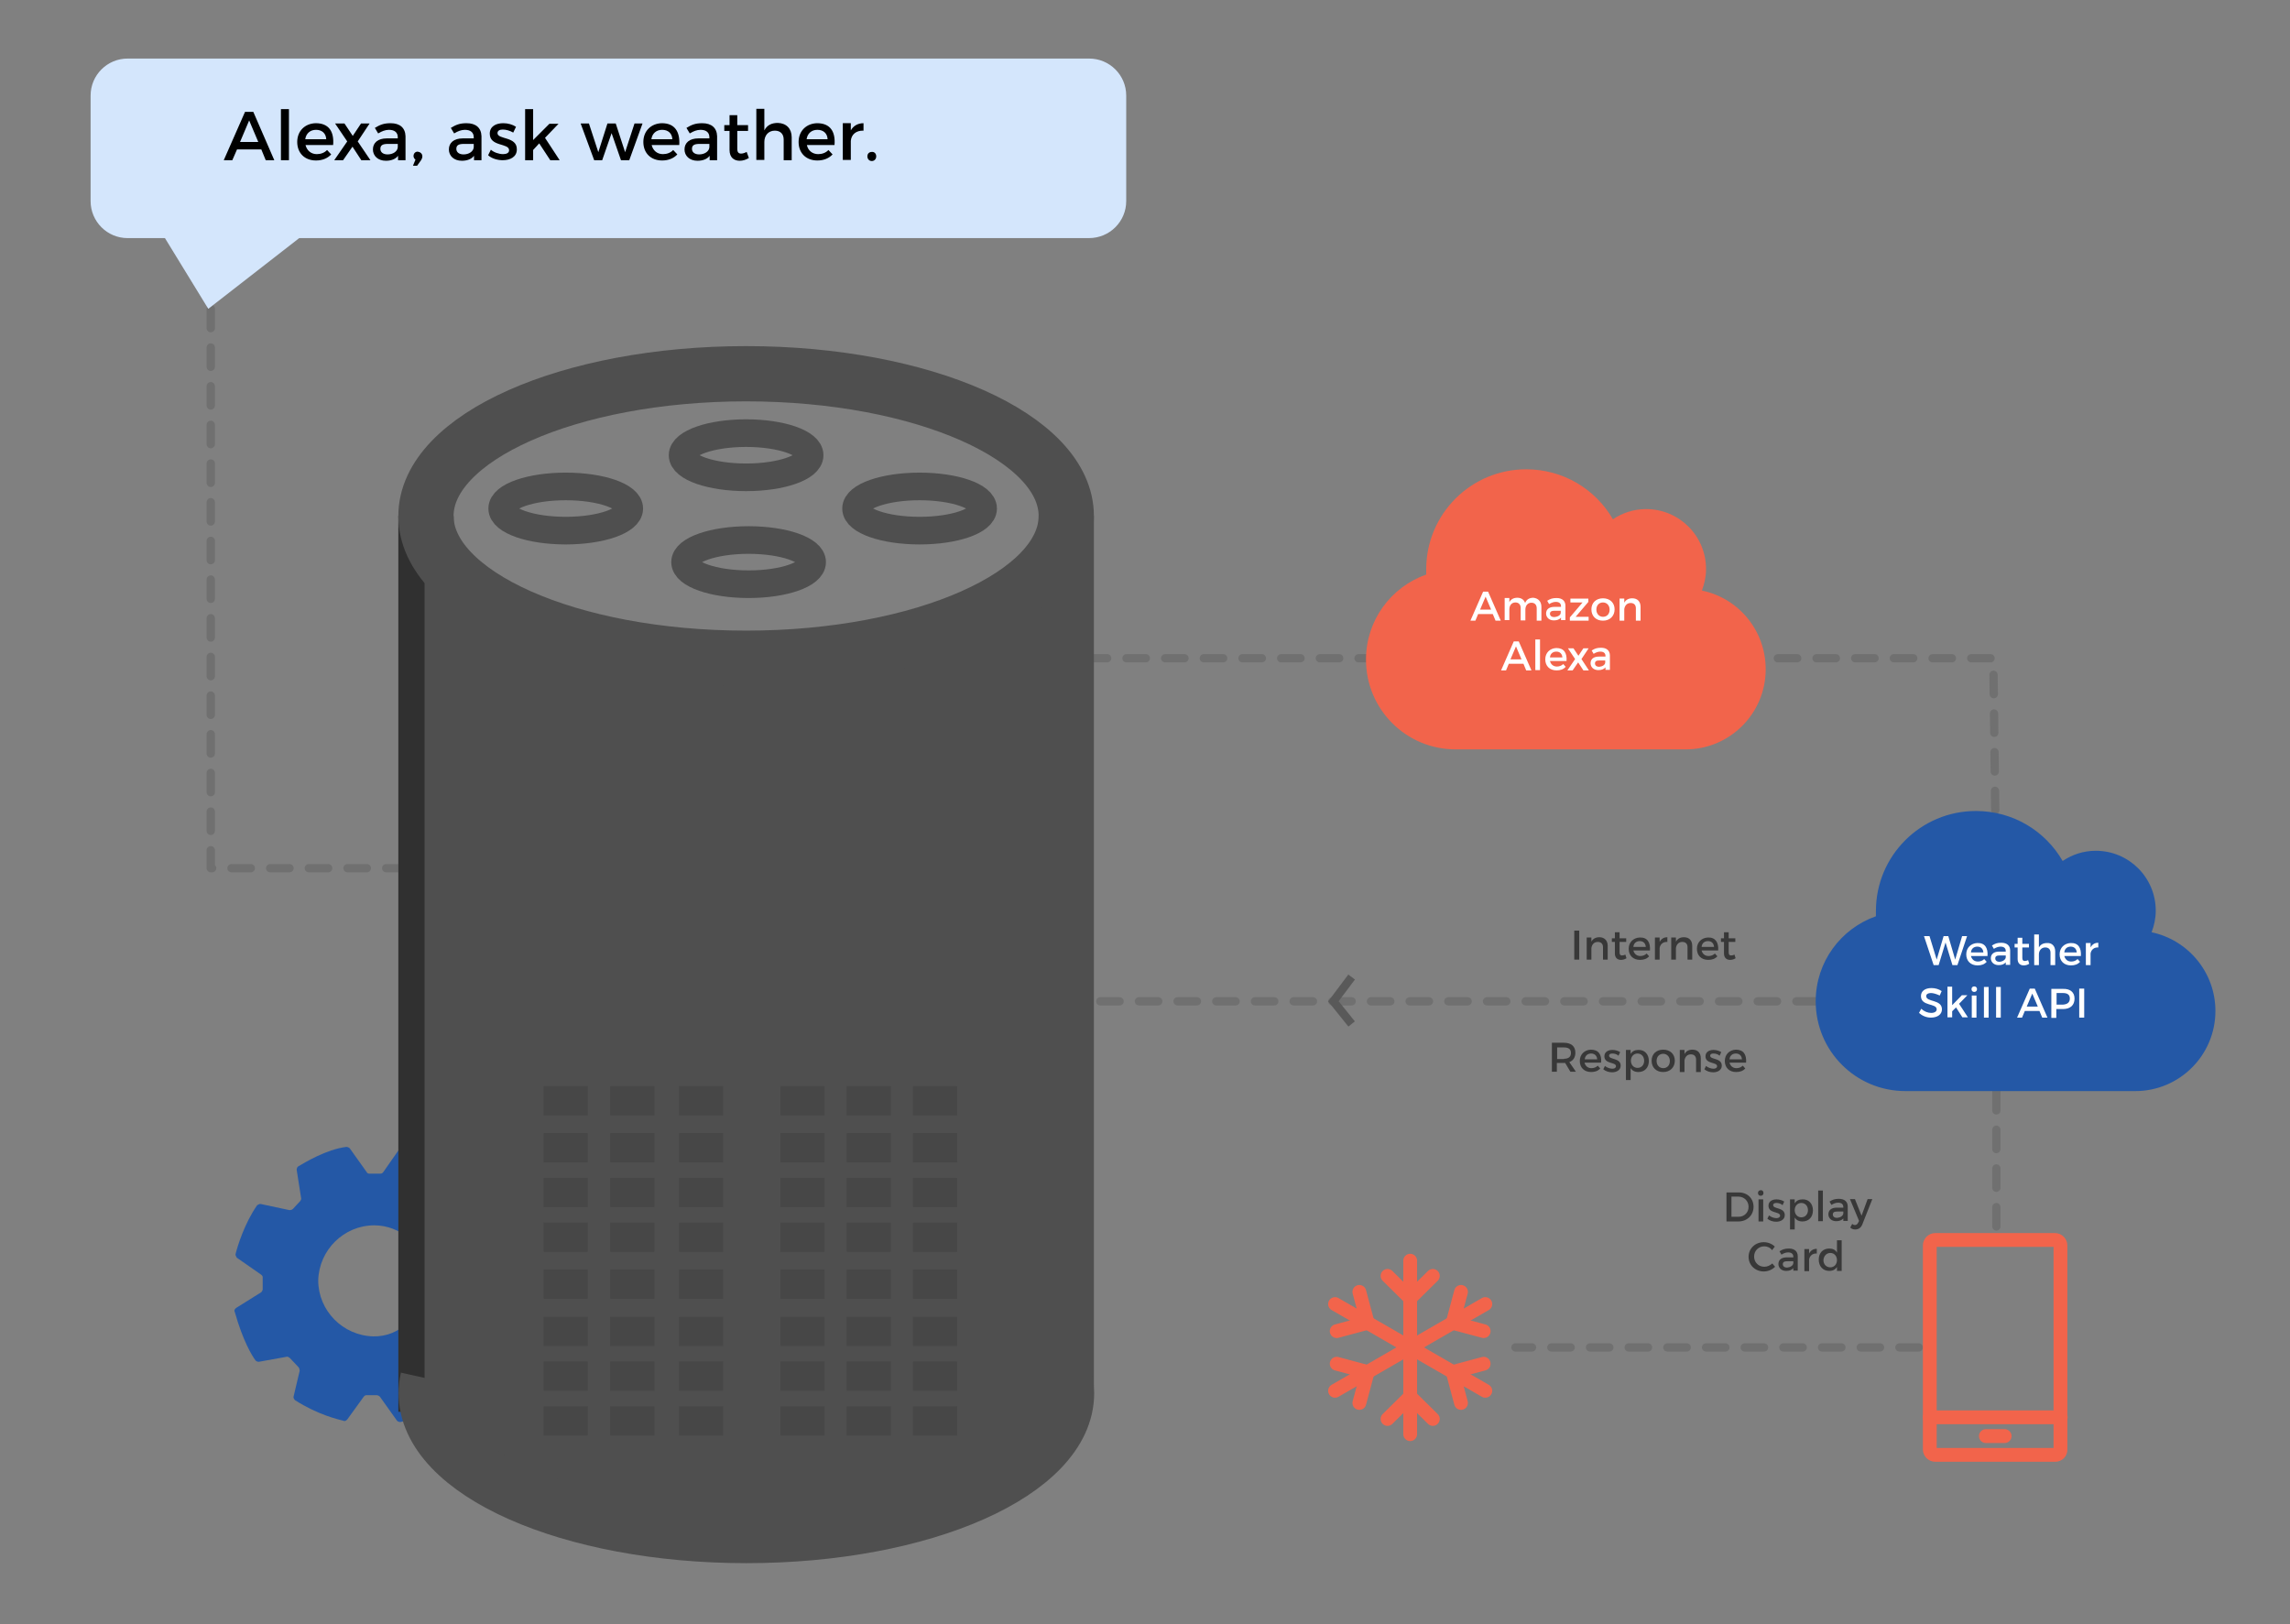 <?xml version="1.0" encoding="utf-8"?>
<!-- Generator: Adobe Illustrator 19.0.0, SVG Export Plug-In . SVG Version: 6.00 Build 0)  -->
<svg version="1.1" id="Alexa_Skills_Development" xmlns="http://www.w3.org/2000/svg" xmlns:xlink="http://www.w3.org/1999/xlink"
	 x="0px" y="0px" viewBox="215 -94 829 588" style="enable-background:new 215 -94 829 588;" xml:space="preserve">
<rect x="215" y="-94" width="829" height="588" fill="#808080" stroke="none"/>
<style type="text/css">
	.st0{fill:#2458A6;}
	
		.st1{fill:none;stroke:#707070;stroke-width:3;stroke-linecap:round;stroke-linejoin:round;stroke-miterlimit:10;stroke-dasharray:7;}
	.st2{fill:#D4E6FC;}
	.st3{enable-background:new    ;}
	.st4{fill:none;stroke:#303030;stroke-width:20;stroke-miterlimit:10;}
	.st5{fill:none;stroke:#4F4F4F;stroke-width:10;stroke-miterlimit:10;}
	.st6{fill:#4F4F4F;stroke:#4F4F4F;stroke-miterlimit:10;}
	.st7{fill:none;stroke:#4F4F4F;stroke-width:20;stroke-miterlimit:10;}
	.st8{fill:#474747;stroke:#4F4F4F;stroke-miterlimit:10;}
	.st9{fill:#F2644B;}
	.st10{fill:#FFFFFF;}
	.st11{fill:#383838;}
	.st12{fill:none;stroke:#F2644B;stroke-width:5;stroke-linecap:round;stroke-linejoin:round;stroke-miterlimit:10;}
	.st13{fill:none;stroke:#595959;stroke-width:3;stroke-miterlimit:10;}
</style>
<path id="settings" class="st0" d="M350.1,389.8c-11-0.3-19.9-9.3-19.9-20.3c0.3-11,9.3-19.9,20.3-19.9c4.8,0,8.9,1.8,12.4,4.5
	l-0.3-32.3c-0.5-0.3-1.1-0.3-1.5-0.4c-0.5-0.2-0.9,0.2-1.4,0.4l-6,8.6c-0.3,0.3-0.5,0.5-1.1,0.5h-3.9c-0.4,0-0.9-0.3-0.9-0.5
	l-6.2-8.7c-0.3-0.3-0.9-0.5-1.2-0.5c-7.3,0.9-15.1,5.7-17.5,7.1c-0.4,0.3-0.5,0.9-0.5,1.2l1.6,10.2c0.2,0.4-0.2,0.9-0.3,1.1
	l-2.7,2.9c-0.3,0.3-0.9,0.4-1.2,0.4l-10.3-2.2c-0.5-0.2-0.9,0.2-1.4,0.4c-4.6,6.6-7.1,14.8-7.8,17.6c-0.2,0.5,0.2,0.9,0.4,1.4
	l8.9,6.2c0.3,0.3,0.5,0.5,0.5,0.9v4.3c0,0.4-0.3,0.9-0.5,1.1l-9.1,5.7c-0.4,0.3-0.9,0.9-0.5,1.5c2.9,10.3,6.2,15.8,7.5,17.5
	c0.3,0.4,0.9,0.5,1.2,0.5l10-1.8c0.4-0.2,0.9,0.2,1.2,0.4l3.2,3.4c0.3,0.3,0.3,0.9,0.4,1.2l-2.2,9.3c-0.2,0.5,0.2,1.1,0.5,1.4
	c8.3,5.3,15.4,6.9,17.7,7.5c0.4,0.2,0.9-0.2,1.2-0.5l6-8.3c0.3-0.3,0.5-0.5,0.9-0.5h3.8c0.4,0,0.9,0.3,1.1,0.5l6.2,8.7
	c0.3,0.4,0.9,0.5,1.2,0.5c0.9-0.2,2-0.4,2.9-0.5l-0.3-35.6C359.4,388.1,354.9,389.9,350.1,389.8z"/>
<g id="paths">
	<polyline class="st1" points="291.3,17.8 291.3,220.3 362.9,220.3 	"/>
	<path class="st2" d="M609.2-7.8h-348c-7.4,0-13.4-6-13.4-13.4v-38.2c0-7.4,6-13.4,13.4-13.4h348.1c7.4,0,13.4,6,13.4,13.4v38.2
		C622.7-13.8,616.7-7.8,609.2-7.8z"/>
	<polygon class="st2" points="274.1,-8.8 290.4,17.8 324.6,-8.8 	"/>
	<line class="st1" x1="608.8" y1="144.3" x2="731.6" y2="144.3"/>
	<line class="st1" x1="937.7" y1="301" x2="937.7" y2="353.9"/>
	<g class="st3">
		<path d="M309.6-39.9h-8.8l-1.7,3.9H296l7.7-17.5h3l7.6,17.5h-3.1L309.6-39.9z M308.5-42.6l-3.3-7.8l-3.3,7.8H308.5z"/>
		<path d="M319.6-54.5V-36h-2.9v-18.5H319.6z"/>
		<path d="M335.6-41.5h-10c0.5,2,2,3.3,4.1,3.3c1.4,0,2.8-0.5,3.7-1.5l1.5,1.6c-1.3,1.4-3.2,2.2-5.5,2.2c-4.1,0-6.8-2.7-6.8-6.7
			c0-4,2.8-6.7,6.7-6.8C334.1-49.4,336-46.3,335.6-41.5z M333.1-43.6c-0.1-2.1-1.5-3.4-3.7-3.4c-2.1,0-3.6,1.3-3.9,3.4H333.1z"/>
		<path d="M339.7-49.3l3,4.5l3-4.5h3.1l-4.3,6.5l4.6,6.8h-3.3l-3.2-4.9l-3.4,4.9h-3.2l4.7-6.8l-4.4-6.5H339.7z"/>
		<path d="M359.1-36v-1.6c-0.9,1.2-2.5,1.8-4.4,1.8c-2.9,0-4.7-1.8-4.7-4.1c0-2.4,1.8-4,5-4h4v-0.4c0-1.7-1.1-2.7-3.2-2.7
			c-1.3,0-2.6,0.5-3.9,1.3l-1.2-2c1.8-1.1,3.2-1.7,5.7-1.7c3.4,0,5.3,1.7,5.4,4.7l0,8.7H359.1z M359-40.7v-1.2h-3.6
			c-1.9,0-2.7,0.5-2.7,1.8c0,1.2,1,2,2.6,2C357.3-38.1,358.9-39.2,359-40.7z"/>
		<path d="M367.9-37.4c0,0.5-0.2,0.9-0.4,1.3L366-34h-1.5l0.9-2.2c-0.4-0.3-0.7-0.8-0.7-1.3c0-0.9,0.6-1.6,1.5-1.6
			C367.1-39,367.9-38.4,367.9-37.4z"/>
		<path d="M386.6-36v-1.6c-0.9,1.2-2.5,1.8-4.4,1.8c-2.9,0-4.7-1.8-4.7-4.1c0-2.4,1.8-4,5-4h4v-0.4c0-1.7-1.1-2.7-3.2-2.7
			c-1.3,0-2.6,0.5-3.9,1.3l-1.2-2c1.8-1.1,3.2-1.7,5.7-1.7c3.4,0,5.3,1.7,5.4,4.7l0,8.7H386.6z M386.5-40.7v-1.2h-3.6
			c-1.9,0-2.7,0.5-2.7,1.8c0,1.2,1,2,2.6,2C384.8-38.1,386.4-39.2,386.5-40.7z"/>
		<path d="M397-47.1c-1.1,0-1.9,0.4-1.9,1.3c0,2.4,7.1,1.1,7,5.9c0,2.7-2.4,3.9-5.1,3.9c-1.9,0-4-0.6-5.3-1.8l1-2
			c1.1,1,3,1.6,4.4,1.6c1.2,0,2.2-0.4,2.2-1.4c0-2.7-7-1.2-7-6c0-2.7,2.3-3.8,4.9-3.8c1.7,0,3.4,0.5,4.6,1.3l-1,2.1
			C399.6-46.7,398.2-47.1,397-47.1z"/>
		<path d="M410.2-42.1l-2.2,2.4v3.7h-2.9v-18.5h2.9v11.2l5.9-5.9h3.3l-4.9,5.1l5.3,8.1h-3.4L410.2-42.1z"/>
		<path d="M428.2-49.3l3.4,10.4l3.3-10.4h3l3.4,10.4l3.4-10.4h2.9L442.8-36h-3l-3.4-9.8l-3.4,9.8h-2.9l-4.9-13.3H428.2z"/>
		<path d="M460.9-41.5h-10c0.5,2,2,3.3,4.1,3.3c1.4,0,2.8-0.5,3.7-1.5l1.5,1.6c-1.3,1.4-3.2,2.2-5.5,2.2c-4.1,0-6.8-2.7-6.8-6.7
			c0-4,2.8-6.7,6.7-6.8C459.3-49.4,461.2-46.3,460.9-41.5z M458.4-43.6c-0.1-2.1-1.5-3.4-3.7-3.4c-2.1,0-3.6,1.3-3.9,3.4H458.4z"/>
		<path d="M471.9-36v-1.6c-0.9,1.2-2.5,1.8-4.4,1.8c-2.9,0-4.7-1.8-4.7-4.1c0-2.4,1.8-4,5-4h4v-0.4c0-1.7-1.1-2.7-3.2-2.7
			c-1.3,0-2.6,0.5-3.9,1.3l-1.2-2c1.8-1.1,3.2-1.7,5.7-1.7c3.4,0,5.3,1.7,5.4,4.7l0,8.7H471.9z M471.8-40.7v-1.2h-3.6
			c-1.9,0-2.7,0.5-2.7,1.8c0,1.2,1,2,2.6,2C470.1-38.1,471.7-39.2,471.8-40.7z"/>
		<path d="M486.1-36.8c-1,0.6-2.1,1-3.3,1c-2,0-3.7-1.1-3.7-3.9v-6.9h-1.9v-2.1h1.9v-3.6h2.8v3.6h3.9v2.1h-3.9v6.4
			c0,1.4,0.5,1.8,1.4,1.8c0.6,0,1.2-0.2,2-0.6L486.1-36.8z"/>
		<path d="M501.6-44.3v8.3h-2.9v-7.5c0-2-1.2-3.2-3.2-3.2c-2.4,0-3.8,1.8-3.8,4.1v6.5h-2.9v-18.5h2.9v7.8c1-1.9,2.6-2.7,4.9-2.7
			C499.7-49.4,501.6-47.4,501.6-44.3z"/>
		<path d="M517.1-41.5h-10c0.4,2,2,3.3,4.1,3.3c1.4,0,2.8-0.5,3.7-1.5l1.5,1.6c-1.3,1.4-3.2,2.2-5.5,2.2c-4.1,0-6.8-2.7-6.8-6.7
			c0-4,2.8-6.7,6.7-6.8C515.6-49.4,517.5-46.3,517.1-41.5z M514.6-43.6c-0.1-2.1-1.5-3.4-3.7-3.4c-2.1,0-3.6,1.3-3.9,3.4H514.6z"/>
		<path d="M527.6-49.4v2.7c-2.7-0.1-4.4,1.4-4.6,3.7v6.9h-2.9v-13.3h2.9v2.6C523.9-48.4,525.5-49.4,527.6-49.4z"/>
		<path d="M532.2-37.4c0,1-0.7,1.7-1.6,1.7c-0.9,0-1.6-0.7-1.6-1.7c0-1,0.7-1.6,1.6-1.6C531.5-39.1,532.2-38.4,532.2-37.4z"/>
	</g>
	<line class="st1" x1="872.3" y1="268.5" x2="608.8" y2="268.5"/>
</g>
<line id="XMLID_1_" class="st4" x1="369.2" y1="417.1" x2="369.2" y2="92.8"/>
<ellipse id="XMLID_3_" class="st5" cx="419.8" cy="90.1" rx="23" ry="8"/>
<g id="Alexa_device">
	<path id="XMLID_4_" class="st6" d="M369.2,101.5v315.6c10.9,9.7,51.3,43.2,113.2,45.7c63.6,2.5,107.4-29.5,118.6-38.3
		c-2-105-4.2-209.9-6.2-314.9c-11.3,8.6-54.3,39.2-116.2,36.3C419.1,143,380.2,111.2,369.2,101.5z"/>
	<line id="XMLID_6_" class="st7" x1="601" y1="92.8" x2="601" y2="407.8"/>
	<ellipse id="XMLID_2_" class="st7" cx="485.1" cy="92.8" rx="115.9" ry="51.5"/>
	<path id="XMLID_5_" class="st7" d="M600.2,404.2c0.6,2,0.9,4.1,0.9,6.2c0,28.5-51.9,51.5-115.9,51.5s-115.9-23-115.9-51.5
		c0-1.8,0.2-3.5,0.6-5.3"/>
	<ellipse id="XMLID_8_" class="st5" cx="485.1" cy="70.8" rx="23" ry="8"/>
	<ellipse id="XMLID_9_" class="st5" cx="486" cy="109.5" rx="23" ry="8"/>
	<ellipse id="XMLID_7_" class="st5" cx="547.9" cy="90.1" rx="23" ry="8"/>
	<g id="XMLID_11_">
		<rect id="XMLID_10_" x="411.3" y="298.7" class="st8" width="17" height="11.6"/>
		<rect id="XMLID_12_" x="435.4" y="298.7" class="st8" width="17" height="11.6"/>
		<rect id="XMLID_13_" x="460.3" y="298.7" class="st8" width="17" height="11.6"/>
		<rect id="XMLID_14_" x="497" y="298.7" class="st8" width="17" height="11.6"/>
		<rect id="XMLID_15_" x="521" y="298.7" class="st8" width="17" height="11.6"/>
		<rect id="XMLID_16_" x="545" y="298.7" class="st8" width="17" height="11.6"/>
	</g>
	<g id="XMLID_17_">
		<rect id="XMLID_23_" x="411.3" y="315.7" class="st8" width="17" height="11.6"/>
		<rect id="XMLID_22_" x="435.4" y="315.7" class="st8" width="17" height="11.6"/>
		<rect id="XMLID_21_" x="460.3" y="315.7" class="st8" width="17" height="11.6"/>
		<rect id="XMLID_20_" x="497" y="315.7" class="st8" width="17" height="11.6"/>
		<rect id="XMLID_19_" x="521" y="315.7" class="st8" width="17" height="11.6"/>
		<rect id="XMLID_18_" x="545" y="315.7" class="st8" width="17" height="11.6"/>
	</g>
	<g id="XMLID_24_">
		<rect id="XMLID_30_" x="411.3" y="331.9" class="st8" width="17" height="11.6"/>
		<rect id="XMLID_29_" x="435.4" y="331.9" class="st8" width="17" height="11.6"/>
		<rect id="XMLID_28_" x="460.3" y="331.9" class="st8" width="17" height="11.6"/>
		<rect id="XMLID_27_" x="497" y="331.9" class="st8" width="17" height="11.6"/>
		<rect id="XMLID_26_" x="521" y="331.9" class="st8" width="17" height="11.6"/>
		<rect id="XMLID_25_" x="545" y="331.9" class="st8" width="17" height="11.6"/>
	</g>
	<g id="XMLID_31_">
		<rect id="XMLID_37_" x="411.3" y="348.1" class="st8" width="17" height="11.6"/>
		<rect id="XMLID_36_" x="435.4" y="348.1" class="st8" width="17" height="11.6"/>
		<rect id="XMLID_35_" x="460.3" y="348.1" class="st8" width="17" height="11.6"/>
		<rect id="XMLID_34_" x="497" y="348.1" class="st8" width="17" height="11.6"/>
		<rect id="XMLID_33_" x="521" y="348.1" class="st8" width="17" height="11.6"/>
		<rect id="XMLID_32_" x="545" y="348.1" class="st8" width="17" height="11.6"/>
	</g>
	<g id="XMLID_59_">
		<rect id="XMLID_65_" x="411.3" y="365.1" class="st8" width="17" height="11.6"/>
		<rect id="XMLID_64_" x="435.4" y="365.1" class="st8" width="17" height="11.6"/>
		<rect id="XMLID_63_" x="460.3" y="365.1" class="st8" width="17" height="11.6"/>
		<rect id="XMLID_62_" x="497" y="365.1" class="st8" width="17" height="11.6"/>
		<rect id="XMLID_61_" x="521" y="365.1" class="st8" width="17" height="11.6"/>
		<rect id="XMLID_60_" x="545" y="365.1" class="st8" width="17" height="11.6"/>
	</g>
	<g id="XMLID_52_">
		<rect id="XMLID_58_" x="411.3" y="382.2" class="st8" width="17" height="11.6"/>
		<rect id="XMLID_57_" x="435.4" y="382.2" class="st8" width="17" height="11.6"/>
		<rect id="XMLID_56_" x="460.3" y="382.2" class="st8" width="17" height="11.6"/>
		<rect id="XMLID_55_" x="497" y="382.2" class="st8" width="17" height="11.6"/>
		<rect id="XMLID_54_" x="521" y="382.2" class="st8" width="17" height="11.6"/>
		<rect id="XMLID_53_" x="545" y="382.2" class="st8" width="17" height="11.6"/>
	</g>
	<g id="XMLID_45_">
		<rect id="XMLID_51_" x="411.3" y="398.4" class="st8" width="17" height="11.6"/>
		<rect id="XMLID_50_" x="435.4" y="398.4" class="st8" width="17" height="11.6"/>
		<rect id="XMLID_49_" x="460.3" y="398.4" class="st8" width="17" height="11.6"/>
		<rect id="XMLID_48_" x="497" y="398.4" class="st8" width="17" height="11.6"/>
		<rect id="XMLID_47_" x="521" y="398.4" class="st8" width="17" height="11.6"/>
		<rect id="XMLID_46_" x="545" y="398.4" class="st8" width="17" height="11.6"/>
	</g>
	<g id="XMLID_38_">
		<rect id="XMLID_44_" x="411.3" y="414.6" class="st8" width="17" height="11.6"/>
		<rect id="XMLID_43_" x="435.4" y="414.6" class="st8" width="17" height="11.6"/>
		<rect id="XMLID_42_" x="460.3" y="414.6" class="st8" width="17" height="11.6"/>
		<rect id="XMLID_41_" x="497" y="414.6" class="st8" width="17" height="11.6"/>
		<rect id="XMLID_40_" x="521" y="414.6" class="st8" width="17" height="11.6"/>
		<rect id="XMLID_39_" x="545" y="414.6" class="st8" width="17" height="11.6"/>
	</g>
</g>
<path class="st9" d="M831.1,119.8c0.9-2.4,1.5-5,1.5-7.8c0-12-9.7-21.7-21.7-21.7c-4.5,0-8.6,1.4-12,3.7
	c-6.3-10.9-18-18.1-31.4-18.1c-20,0-36.2,16.2-36.2,36.2c0,0.6,0,1.3,0,1.9c-12.7,4.5-21.8,16.5-21.8,30.8c0,18,14.5,32.5,32.5,32.5
	h83.2c16,0,29-13,29-29C854.2,134.2,844.3,122.5,831.1,119.8z"/>
<g class="st3">
	<path class="st10" d="M755.4,128.3h-5.3l-1,2.4h-1.8l4.6-10.5h1.8l4.6,10.5h-1.9L755.4,128.3z M754.8,126.7l-2-4.7l-2,4.7H754.8z"
		/>
	<path class="st10" d="M773,125.7v5h-1.7v-4.5c0-1.2-0.7-2-1.9-2c-1.4,0-2.2,1.1-2.2,2.5v3.9h-1.7v-4.5c0-1.2-0.7-2-1.9-2
		c-1.4,0-2.2,1.1-2.2,2.5v3.9h-1.7v-8h1.7v1.5c0.6-1.1,1.6-1.6,2.9-1.6c1.4,0,2.4,0.7,2.8,1.9c0.5-1.3,1.6-1.9,3-1.9
		C771.9,122.6,773,123.8,773,125.7z"/>
	<path class="st10" d="M780.1,130.6v-1c-0.6,0.7-1.5,1-2.6,1c-1.7,0-2.8-1.1-2.8-2.5c0-1.5,1.1-2.4,3-2.4h2.4v-0.2
		c0-1-0.6-1.6-1.9-1.6c-0.8,0-1.6,0.3-2.4,0.8l-0.7-1.2c1.1-0.7,1.9-1,3.4-1c2.1,0,3.2,1.1,3.2,2.8l0,5.2H780.1z M780,127.8v-0.7
		h-2.2c-1.1,0-1.7,0.3-1.7,1.1c0,0.7,0.6,1.2,1.5,1.2C779,129.3,780,128.7,780,127.8z"/>
	<path class="st10" d="M790,122.7v1.2l-4.6,5.4l4.7,0v1.4l-6.8,0v-1.2l4.6-5.4h-4.4v-1.4L790,122.7z"/>
	<path class="st10" d="M799.5,126.6c0,2.4-1.7,4.1-4.2,4.1c-2.5,0-4.2-1.6-4.2-4.1c0-2.4,1.7-4,4.2-4
		C797.8,122.6,799.5,124.2,799.5,126.6z M792.9,126.7c0,1.5,1,2.6,2.4,2.6c1.4,0,2.4-1,2.4-2.6c0-1.5-1-2.6-2.4-2.6
		C793.9,124.1,792.9,125.1,792.9,126.7z"/>
	<path class="st10" d="M808.9,125.7v5h-1.7v-4.5c0-1.2-0.7-1.9-1.9-1.9c-1.3,0-2.1,0.9-2.3,2.2v4.2h-1.7v-8h1.7v1.5
		c0.6-1.1,1.6-1.6,2.9-1.6C807.8,122.6,808.9,123.8,808.9,125.7z"/>
	<path class="st10" d="M766.5,146.3h-5.3l-1,2.4h-1.8l4.6-10.5h1.8l4.6,10.5h-1.9L766.5,146.3z M765.8,144.7l-2-4.7l-2,4.7H765.8z"
		/>
	<path class="st10" d="M772.5,137.5v11.1h-1.7v-11.1H772.5z"/>
	<path class="st10" d="M782.1,145.3h-6c0.3,1.2,1.2,2,2.5,2c0.9,0,1.7-0.3,2.3-0.9l0.9,1c-0.8,0.9-1.9,1.3-3.3,1.3
		c-2.5,0-4.1-1.6-4.1-4c0-2.4,1.7-4,4-4.1C781.2,140.6,782.3,142.4,782.1,145.3z M780.6,144c-0.1-1.3-0.9-2.1-2.2-2.1
		c-1.3,0-2.2,0.8-2.3,2.1H780.6z"/>
	<path class="st10" d="M784.6,140.7l1.8,2.7l1.8-2.7h1.9l-2.6,3.9l2.7,4.1h-2l-1.9-2.9l-2,2.9h-1.9l2.8-4.1l-2.6-3.9H784.6z"/>
	<path class="st10" d="M796.2,148.6v-1c-0.6,0.7-1.5,1-2.6,1c-1.7,0-2.8-1.1-2.8-2.5c0-1.5,1.1-2.4,3-2.4h2.4v-0.2
		c0-1-0.6-1.6-1.9-1.6c-0.8,0-1.6,0.3-2.4,0.8l-0.7-1.2c1.1-0.7,1.9-1,3.4-1c2.1,0,3.2,1.1,3.2,2.8l0,5.2H796.2z M796.1,145.8v-0.7
		H794c-1.1,0-1.6,0.3-1.6,1.1c0,0.7,0.6,1.2,1.5,1.2C795.1,147.3,796.1,146.7,796.1,145.8z"/>
</g>
<polyline class="st1" points="858.6,144.3 936.6,144.3 937.3,199.6 "/>
<line class="st1" x1="909.6" y1="393.8" x2="763.6" y2="393.8"/>
<path class="st0" d="M993.9,243.5c0.9-2.4,1.5-5,1.5-7.8c0-12-9.7-21.7-21.7-21.7c-4.5,0-8.6,1.4-12,3.7
	c-6.3-10.9-18-18.1-31.4-18.1c-20,0-36.2,16.2-36.2,36.2c0,0.6,0,1.3,0,1.9c-12.7,4.5-21.8,16.5-21.8,30.8c0,18,14.5,32.5,32.5,32.5
	H988c16,0,29-13,29-29C1017,258,1007.1,246.3,993.9,243.5z"/>
<g class="st3">
	<path class="st10" d="M913.5,244.9l2.6,8.5l2.5-8.5h1.7l2.5,8.5l2.5-8.5h1.8l-3.5,10.5h-1.8l-2.5-8.2l-2.5,8.2H915l-3.5-10.5H913.5
		z"/>
	<path class="st10" d="M934.5,252.1h-6c0.3,1.2,1.2,2,2.5,2c0.9,0,1.7-0.3,2.3-0.9l0.9,1c-0.8,0.9-1.9,1.3-3.3,1.3
		c-2.5,0-4.1-1.6-4.1-4c0-2.4,1.7-4,4-4.1C933.6,247.3,934.7,249.2,934.5,252.1z M933,250.8c-0.1-1.3-0.9-2.1-2.2-2.1
		c-1.3,0-2.2,0.8-2.3,2.1H933z"/>
	<path class="st10" d="M941.1,255.4v-1c-0.6,0.7-1.5,1-2.6,1c-1.7,0-2.8-1.1-2.8-2.5c0-1.5,1.1-2.4,3-2.4h2.4v-0.2
		c0-1-0.6-1.6-1.9-1.6c-0.8,0-1.6,0.3-2.4,0.8l-0.7-1.2c1.1-0.7,1.9-1,3.4-1c2.1,0,3.2,1.1,3.2,2.8l0,5.2H941.1z M941.1,252.6v-0.7
		h-2.2c-1.1,0-1.6,0.3-1.6,1.1c0,0.7,0.6,1.2,1.5,1.2C940.1,254.1,941,253.4,941.1,252.6z"/>
	<path class="st10" d="M949.6,254.9c-0.6,0.4-1.3,0.6-2,0.6c-1.2,0-2.2-0.7-2.2-2.3V249h-1.1v-1.3h1.1v-2.2h1.7v2.2h2.4v1.3h-2.4
		v3.8c0,0.8,0.3,1.1,0.9,1.1c0.4,0,0.7-0.1,1.2-0.3L949.6,254.9z"/>
	<path class="st10" d="M959,250.4v5h-1.7v-4.5c0-1.2-0.7-1.9-1.9-1.9c-1.4,0-2.3,1.1-2.3,2.5v3.9h-1.7v-11.1h1.7v4.7
		c0.6-1.1,1.6-1.6,3-1.6C957.8,247.3,959,248.5,959,250.4z"/>
	<path class="st10" d="M968.3,252.1h-6c0.3,1.2,1.2,2,2.5,2c0.9,0,1.7-0.3,2.3-0.9l0.9,1c-0.8,0.9-1.9,1.3-3.3,1.3
		c-2.5,0-4.1-1.6-4.1-4c0-2.4,1.7-4,4-4.1C967.4,247.3,968.5,249.2,968.3,252.1z M966.8,250.8c-0.1-1.3-0.9-2.1-2.2-2.1
		c-1.3,0-2.2,0.8-2.3,2.1H966.8z"/>
	<path class="st10" d="M974.6,247.3v1.7c-1.6-0.1-2.6,0.9-2.8,2.2v4.2h-1.7v-8h1.7v1.6C972.4,247.9,973.3,247.3,974.6,247.3z"/>
</g>
<g class="st3">
	<path class="st10" d="M914,265.5c-1,0-1.7,0.4-1.7,1.1c0,2.3,5.7,1.1,5.7,4.8c0,1.9-1.7,3-4,3c-1.7,0-3.2-0.7-4.3-1.7l0.8-1.5
		c1.1,1,2.4,1.5,3.6,1.5c1.2,0,2-0.5,2-1.3c0-2.3-5.7-1-5.7-4.8c0-1.8,1.5-2.9,3.8-2.9c1.4,0,2.7,0.4,3.7,1.1l-0.7,1.6
		C915.9,265.8,914.8,265.5,914,265.5z"/>
	<path class="st10" d="M923.1,270.7l-1.4,1.4v2.2H920v-11.1h1.7v6.7l3.5-3.6h2l-3,3.1l3.2,4.9h-2L923.1,270.7z"/>
	<path class="st10" d="M930.7,264.1c0,0.6-0.4,1-1,1c-0.6,0-1-0.4-1-1c0-0.6,0.4-1,1-1C930.3,263.1,930.7,263.5,930.7,264.1z
		 M930.5,266.4v8h-1.7v-8H930.5z"/>
	<path class="st10" d="M934.9,263.3v11.1h-1.7v-11.1H934.9z"/>
	<path class="st10" d="M939.3,263.3v11.1h-1.7v-11.1H939.3z"/>
	<path class="st10" d="M953.3,272H948l-1,2.4h-1.8l4.6-10.5h1.8l4.6,10.5h-1.9L953.3,272z M952.7,270.4l-2-4.7l-2,4.7H952.7z"/>
	<path class="st10" d="M966,267.5c0,2.4-1.5,3.8-4.2,3.8h-2.4v3.2h-1.8v-10.5h4.2C964.4,263.9,966,265.2,966,267.5z M964.3,267.5
		c0-1.4-0.9-2-2.5-2h-2.3v4.2h2.3C963.4,269.6,964.3,268.9,964.3,267.5z"/>
	<path class="st10" d="M969.5,263.9v10.5h-1.8v-10.5H969.5z"/>
</g>
<g class="st3">
	<path class="st11" d="M786.7,242.9v10.5h-1.8v-10.5H786.7z"/>
	<path class="st11" d="M797,248.4v5h-1.7v-4.5c0-1.2-0.7-1.9-1.9-1.9c-1.3,0-2.1,0.9-2.3,2.2v4.2h-1.7v-8h1.7v1.5
		c0.6-1.1,1.6-1.6,2.9-1.6C795.8,245.3,797,246.5,797,248.4z"/>
	<path class="st11" d="M803.8,252.9c-0.6,0.4-1.3,0.6-2,0.6c-1.2,0-2.2-0.7-2.2-2.3V247h-1.1v-1.3h1.1v-2.2h1.7v2.2h2.4v1.3h-2.4
		v3.8c0,0.8,0.3,1.1,0.9,1.1c0.4,0,0.7-0.1,1.2-0.3L803.8,252.9z"/>
	<path class="st11" d="M812.3,250.1h-6c0.3,1.2,1.2,2,2.5,2c0.9,0,1.7-0.3,2.3-0.9l0.9,1c-0.8,0.9-1.9,1.3-3.3,1.3
		c-2.5,0-4.1-1.6-4.1-4c0-2.4,1.7-4,4-4.1C811.4,245.3,812.5,247.2,812.3,250.1z M810.8,248.8c-0.1-1.3-0.9-2.1-2.2-2.1
		c-1.3,0-2.2,0.8-2.3,2.1H810.8z"/>
	<path class="st11" d="M818.6,245.3v1.7c-1.6-0.1-2.6,0.9-2.8,2.2v4.2h-1.7v-8h1.7v1.6C816.4,245.9,817.3,245.3,818.6,245.3z"/>
	<path class="st11" d="M827.6,248.4v5h-1.7v-4.5c0-1.2-0.7-1.9-1.9-1.9c-1.3,0-2.1,0.9-2.3,2.2v4.2H820v-8h1.7v1.5
		c0.6-1.1,1.6-1.6,2.9-1.6C826.5,245.3,827.6,246.5,827.6,248.4z"/>
	<path class="st11" d="M837,250.1h-6c0.3,1.2,1.2,2,2.5,2c0.9,0,1.7-0.3,2.3-0.9l0.9,1c-0.8,0.9-1.9,1.3-3.3,1.3
		c-2.5,0-4.1-1.6-4.1-4c0-2.4,1.7-4,4-4.1C836,245.3,837.2,247.2,837,250.1z M835.5,248.8c-0.1-1.3-0.9-2.1-2.2-2.1
		c-1.3,0-2.2,0.8-2.3,2.1H835.5z"/>
	<path class="st11" d="M843.3,252.9c-0.6,0.4-1.3,0.6-2,0.6c-1.2,0-2.2-0.7-2.2-2.3V247H838v-1.3h1.1v-2.2h1.7v2.2h2.4v1.3h-2.4v3.8
		c0,0.8,0.3,1.1,0.9,1.1c0.4,0,0.7-0.1,1.2-0.3L843.3,252.9z"/>
</g>
<g>
	<path class="st12" d="M959,432.7h-43.4c-1.1,0-2-0.9-2-2v-73.8c0-1.1,0.9-2,2-2h43.3c1.1,0,2,0.9,2,2v73.8
		C961,431.8,960.1,432.7,959,432.7z"/>
	<line class="st12" x1="913.6" y1="419.1" x2="961" y2="419.1"/>
	<line class="st12" x1="933.9" y1="425.9" x2="940.7" y2="425.9"/>
</g>
<g class="st3">
	<path class="st11" d="M849.8,342.9c0,3-2.3,5.3-5.5,5.3H840v-10.5h4.3C847.5,337.6,849.8,339.8,849.8,342.9z M848,342.9
		c0-2.1-1.6-3.7-3.7-3.7h-2.5v7.3h2.6C846.4,346.5,848,345,848,342.9z"/>
	<path class="st11" d="M853.4,337.9c0,0.6-0.4,1-1,1c-0.6,0-1-0.4-1-1c0-0.6,0.4-1,1-1C853,336.8,853.4,337.3,853.4,337.9z
		 M853.3,340.2v8h-1.7v-8H853.3z"/>
	<path class="st11" d="M858.1,341.5c-0.7,0-1.2,0.2-1.2,0.8c0,1.5,4.2,0.7,4.2,3.6c0,1.6-1.5,2.4-3.1,2.4c-1.2,0-2.4-0.4-3.2-1.1
		l0.6-1.2c0.7,0.6,1.8,1,2.7,1c0.7,0,1.3-0.3,1.3-0.9c0-1.6-4.2-0.7-4.2-3.6c0-1.6,1.4-2.3,2.9-2.3c1,0,2.1,0.3,2.8,0.8l-0.6,1.3
		C859.7,341.7,858.8,341.5,858.1,341.5z"/>
	<path class="st11" d="M871.3,344.2c0,2.4-1.5,4-3.8,4c-1.3,0-2.2-0.5-2.8-1.4v4.3H863v-10.9h1.7v1.4c0.6-0.9,1.5-1.4,2.8-1.4
		C869.7,340.1,871.3,341.7,871.3,344.2z M869.5,344.1c0-1.5-1-2.6-2.4-2.6s-2.4,1.1-2.4,2.6c0,1.5,1,2.6,2.4,2.6
		S869.5,345.6,869.5,344.1z"/>
	<path class="st11" d="M874.9,337v11.1h-1.7V337H874.9z"/>
	<path class="st11" d="M882.3,348.1v-1c-0.6,0.7-1.5,1-2.6,1c-1.7,0-2.8-1.1-2.8-2.5c0-1.5,1.1-2.4,3-2.4h2.4v-0.2
		c0-1-0.6-1.6-1.9-1.6c-0.8,0-1.6,0.3-2.4,0.8l-0.7-1.2c1.1-0.7,1.9-1,3.4-1c2.1,0,3.2,1.1,3.2,2.8l0,5.2H882.3z M882.3,345.3v-0.7
		h-2.2c-1.1,0-1.6,0.3-1.6,1.1c0,0.7,0.6,1.2,1.5,1.2C881.2,346.8,882.2,346.2,882.3,345.3z"/>
	<path class="st11" d="M886.6,351.1c-0.7,0-1.3-0.2-1.8-0.7l0.7-1.3c0.4,0.3,0.7,0.4,1,0.4c0.5,0,0.9-0.3,1.2-0.9l0.3-0.6l-3.3-7.9
		h1.8l2.4,6l2.2-6h1.7l-3.6,9.1C888.7,350.5,887.8,351.1,886.6,351.1z"/>
</g>
<g class="st3">
	<path class="st11" d="M853.7,357.2c-2.1,0-3.7,1.6-3.7,3.7c0,2.1,1.6,3.7,3.7,3.7c1.1,0,2.1-0.5,2.9-1.2l1,1.2
		c-1.1,1.1-2.6,1.7-4.1,1.7c-3.1,0-5.5-2.3-5.5-5.3c0-3,2.4-5.3,5.5-5.3c1.5,0,3,0.6,4,1.6l-1,1.3
		C855.9,357.7,854.8,357.2,853.7,357.2z"/>
	<path class="st11" d="M864.2,366.1v-1c-0.6,0.7-1.5,1-2.6,1c-1.7,0-2.8-1.1-2.8-2.5c0-1.5,1.1-2.4,3-2.4h2.4v-0.2
		c0-1-0.6-1.6-1.9-1.6c-0.8,0-1.6,0.3-2.4,0.8l-0.7-1.2c1.1-0.7,1.9-1,3.4-1c2.1,0,3.2,1.1,3.2,2.8l0,5.2H864.2z M864.2,363.3v-0.7
		H862c-1.1,0-1.6,0.3-1.6,1.1c0,0.7,0.6,1.2,1.5,1.2C863.1,364.8,864.1,364.2,864.2,363.3z"/>
	<path class="st11" d="M872.7,358.1v1.7c-1.6-0.1-2.6,0.9-2.8,2.2v4.2h-1.7v-8h1.7v1.6C870.5,358.7,871.4,358.1,872.7,358.1z"/>
	<path class="st11" d="M881.7,355v11.1H880v-1.4c-0.6,0.9-1.5,1.4-2.8,1.4c-2.3,0-3.8-1.7-3.8-4.1c0-2.4,1.5-4,3.8-4
		c1.3,0,2.3,0.5,2.8,1.5V355H881.7z M880,362.2c0-1.5-1-2.6-2.4-2.6c-1.4,0-2.4,1.1-2.5,2.6c0,1.5,1,2.6,2.5,2.6
		C879,364.8,880,363.7,880,362.2z"/>
</g>
<polyline class="st13" points="704.3,259.7 697.7,268.5 704.3,276.7 "/>
<g class="st3">
	<path class="st11" d="M783.5,294l-1.9-3.2c-0.1,0-0.3,0-0.5,0h-2.5v3.2h-1.8v-10.5h4.3c2.7,0,4.2,1.3,4.2,3.6
		c0,1.7-0.8,2.9-2.2,3.4l2.4,3.5H783.5z M781.2,289.3c1.6,0,2.5-0.7,2.5-2.1c0-1.4-0.9-2-2.5-2h-2.5v4.2H781.2z"/>
	<path class="st11" d="M794.6,290.7h-6c0.3,1.2,1.2,2,2.5,2c0.9,0,1.7-0.3,2.3-0.9l0.9,1c-0.8,0.9-1.9,1.3-3.3,1.3
		c-2.5,0-4.1-1.6-4.1-4c0-2.4,1.7-4,4-4.1C793.7,286,794.9,287.8,794.6,290.7z M793.2,289.5c-0.1-1.3-0.9-2.1-2.2-2.1
		c-1.3,0-2.2,0.8-2.3,2.1H793.2z"/>
	<path class="st11" d="M798.7,287.4c-0.7,0-1.2,0.2-1.2,0.8c0,1.5,4.2,0.7,4.2,3.6c0,1.6-1.5,2.4-3.1,2.4c-1.2,0-2.4-0.4-3.2-1.1
		l0.6-1.2c0.7,0.6,1.8,1,2.7,1c0.7,0,1.3-0.3,1.3-0.9c0-1.6-4.2-0.7-4.2-3.6c0-1.6,1.4-2.3,2.9-2.3c1,0,2.1,0.3,2.8,0.8l-0.6,1.3
		C800.3,287.6,799.4,287.4,798.7,287.4z"/>
	<path class="st11" d="M811.9,290.1c0,2.4-1.5,4-3.8,4c-1.3,0-2.2-0.5-2.8-1.4v4.3h-1.7v-10.9h1.7v1.4c0.6-0.9,1.5-1.4,2.8-1.4
		C810.4,286,811.9,287.7,811.9,290.1z M810.2,290c0-1.5-1-2.6-2.4-2.6s-2.4,1.1-2.4,2.6c0,1.5,1,2.6,2.4,2.6S810.2,291.6,810.2,290z
		"/>
	<path class="st11" d="M821.3,290c0,2.4-1.7,4.1-4.2,4.1c-2.5,0-4.2-1.6-4.2-4.1c0-2.4,1.7-4,4.2-4C819.6,286,821.3,287.6,821.3,290
		z M814.7,290.1c0,1.5,1,2.6,2.4,2.6c1.4,0,2.4-1,2.4-2.6c0-1.5-1-2.6-2.4-2.6C815.7,287.5,814.7,288.5,814.7,290.1z"/>
	<path class="st11" d="M830.7,289.1v5H829v-4.5c0-1.2-0.7-1.9-1.9-1.9c-1.3,0-2.1,0.9-2.3,2.2v4.2h-1.7v-8h1.7v1.5
		c0.6-1.1,1.6-1.6,2.9-1.6C829.6,286,830.7,287.2,830.7,289.1z"/>
	<path class="st11" d="M835.3,287.4c-0.7,0-1.2,0.2-1.2,0.8c0,1.5,4.2,0.7,4.2,3.6c0,1.6-1.5,2.4-3.1,2.4c-1.2,0-2.4-0.4-3.2-1.1
		l0.6-1.2c0.7,0.6,1.8,1,2.7,1c0.7,0,1.3-0.3,1.3-0.9c0-1.6-4.2-0.7-4.2-3.6c0-1.6,1.4-2.3,2.9-2.3c1,0,2.1,0.3,2.8,0.8l-0.6,1.3
		C836.9,287.6,836,287.4,835.3,287.4z"/>
	<path class="st11" d="M847.1,290.7h-6c0.3,1.2,1.2,2,2.5,2c0.9,0,1.7-0.3,2.3-0.9l0.9,1c-0.8,0.9-1.9,1.3-3.3,1.3
		c-2.5,0-4.1-1.6-4.1-4c0-2.4,1.7-4,4-4.1C846.2,286,847.3,287.8,847.1,290.7z M845.6,289.5c-0.1-1.3-0.9-2.1-2.2-2.1
		c-1.3,0-2.2,0.8-2.3,2.1H845.6z"/>
</g>
<g id="snow_1_">
	<g>
		<line class="st12" x1="725.5" y1="425.2" x2="725.5" y2="362.4"/>
		<g>
			<line class="st12" x1="733.7" y1="367.9" x2="725.5" y2="376"/>
			<line class="st12" x1="717.3" y1="367.9" x2="725.5" y2="376"/>
		</g>
		<g>
			<line class="st12" x1="733.7" y1="419.7" x2="725.5" y2="411.6"/>
			<line class="st12" x1="717.3" y1="419.7" x2="725.5" y2="411.6"/>
		</g>
	</g>
	<g>
		<line class="st12" x1="752.7" y1="409.5" x2="698.3" y2="378.1"/>
		<g>
			<line class="st12" x1="707.1" y1="373.7" x2="710.1" y2="384.9"/>
			<line class="st12" x1="698.9" y1="387.9" x2="710.1" y2="384.9"/>
		</g>
		<g>
			<line class="st12" x1="752.1" y1="399.7" x2="740.9" y2="402.7"/>
			<line class="st12" x1="743.9" y1="413.9" x2="740.9" y2="402.7"/>
		</g>
	</g>
	<g>
		<line class="st12" x1="752.7" y1="378.1" x2="698.3" y2="409.5"/>
		<g>
			<line class="st12" x1="698.9" y1="399.7" x2="710.1" y2="402.7"/>
			<line class="st12" x1="707.1" y1="413.9" x2="710.1" y2="402.7"/>
		</g>
		<g>
			<line class="st12" x1="743.9" y1="373.7" x2="740.9" y2="384.9"/>
			<line class="st12" x1="752.1" y1="387.9" x2="740.9" y2="384.9"/>
		</g>
	</g>
</g>
</svg>
